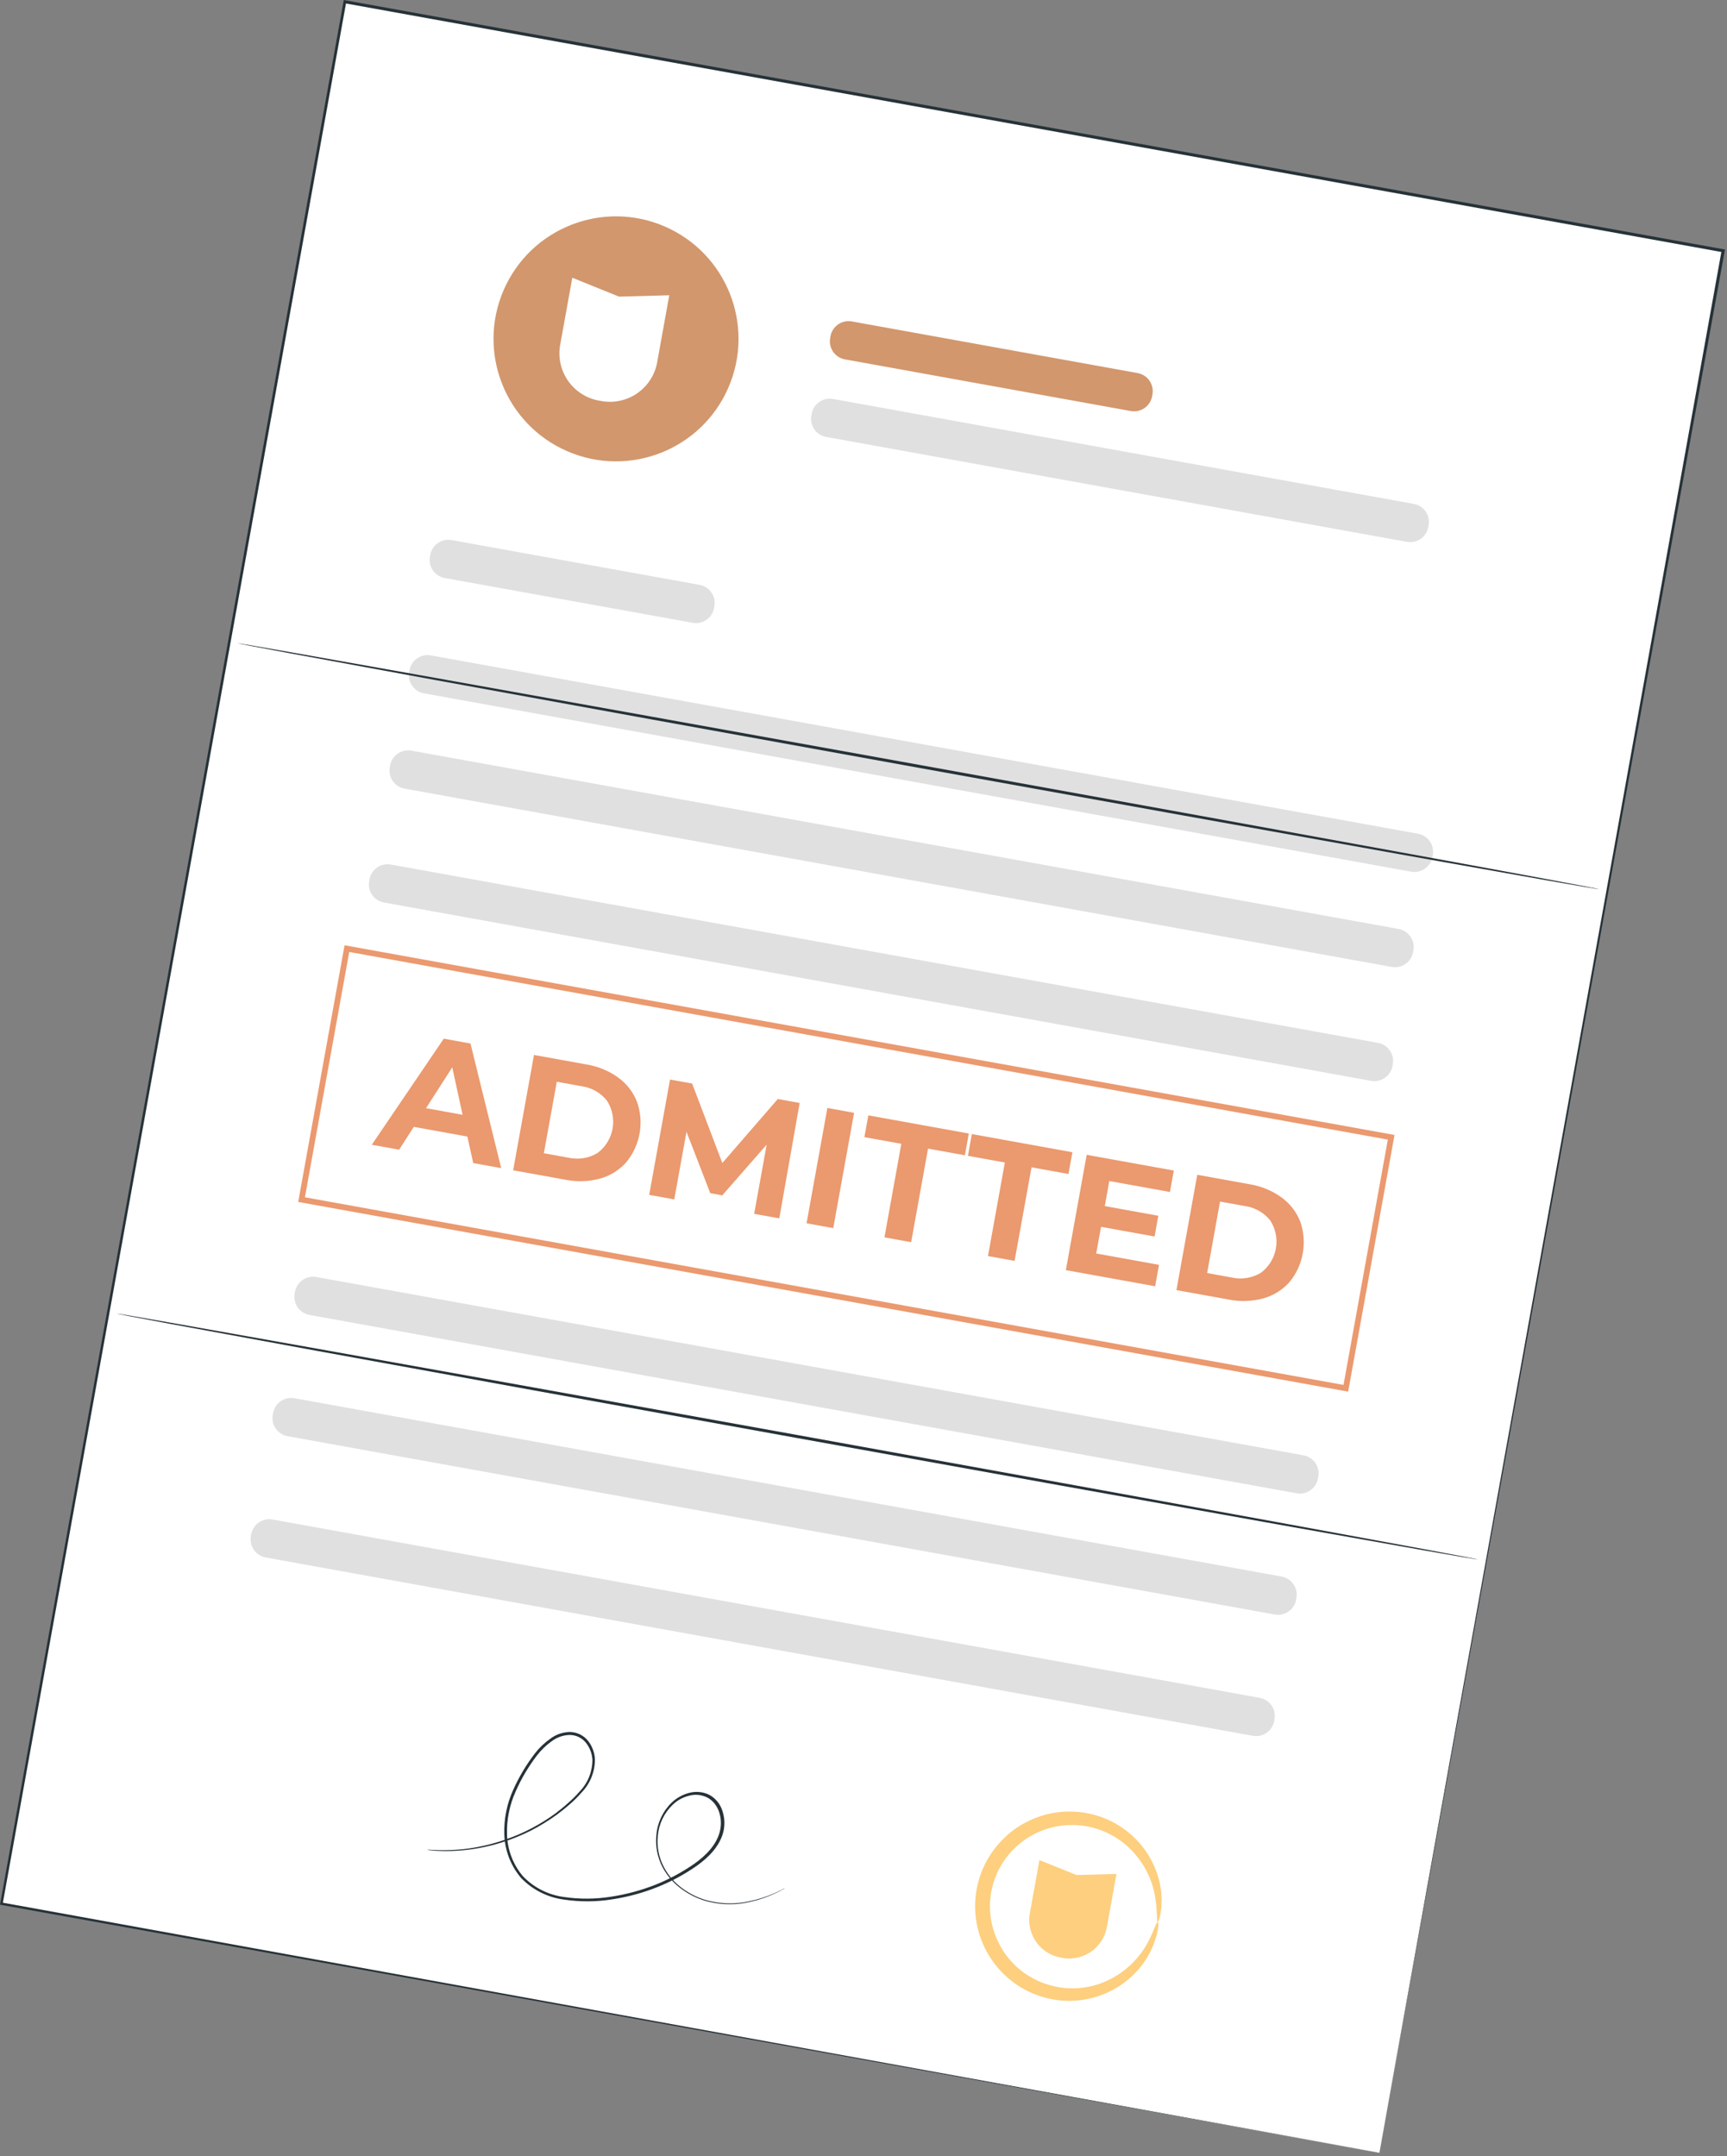 <?xml version="1.0" encoding="UTF-8"?> <svg xmlns="http://www.w3.org/2000/svg" viewBox="0 0 72.797 90.893" fill="none"><rect x="0" y="0" width="72.797" height="90.893" fill="#808080" stroke="none"/><path d="M72.629 10.577L14.528 0.081L0.046 80.251L58.146 90.746L72.629 10.577Z" fill="white"></path><path d="M58.142 90.745C58.233 90.242 64.037 57.988 72.569 10.566L72.614 10.631L14.521 0.136L14.595 0.085C9.18 30.058 4.169 57.8 0.112 80.255L0.069 80.193L58.16 90.741L0.05 80.296L-0 80.287L0.009 80.237C4.065 57.782 9.077 30.039 14.48 0.065L14.491 0L14.561 0.013L72.654 10.507L72.712 10.517L72.699 10.587C64.087 57.997 58.232 90.245 58.142 90.745Z" fill="#263238"></path><path d="M62.306 65.737C62.3 65.773 49.444 63.478 33.595 60.615C17.745 57.752 4.906 55.405 4.913 55.369C4.919 55.333 17.774 57.628 33.629 60.492C49.484 63.357 62.312 65.704 62.306 65.737Z" fill="#263238"></path><path d="M30.705 16.334C31.838 13.717 30.634 10.677 28.017 9.545C25.4 8.412 22.36 9.616 21.228 12.233C20.095 14.85 21.299 17.89 23.916 19.022C26.533 20.155 29.573 18.951 30.705 16.334Z" fill="#D2976D"></path><path d="M25.297 16.895C24.767 16.813 24.291 16.524 23.973 16.091C23.656 15.659 23.523 15.118 23.604 14.587L24.124 11.708L26.091 12.503L28.211 12.446L27.692 15.321C27.638 15.581 27.534 15.829 27.384 16.049C27.235 16.269 27.043 16.458 26.821 16.604C26.598 16.75 26.349 16.851 26.088 16.901C25.827 16.951 25.558 16.949 25.297 16.895Z" fill="white"></path><path d="M47.954 15.726L35.906 13.549C35.486 13.473 35.083 13.753 35.007 14.173L34.993 14.25C34.917 14.671 35.196 15.073 35.617 15.149L47.665 17.326C48.086 17.402 48.488 17.122 48.565 16.702L48.578 16.625C48.654 16.204 48.375 15.802 47.954 15.726Z" fill="#D2976D"></path><path d="M58.954 39.158L17.343 31.641C16.922 31.565 16.519 31.845 16.443 32.266L16.43 32.342C16.354 32.763 16.633 33.166 17.054 33.242L58.665 40.759C59.085 40.835 59.488 40.555 59.564 40.135L59.578 40.058C59.654 39.637 59.374 39.234 58.954 39.158Z" fill="#E0E0E0"></path><path d="M58.085 43.959L16.475 36.442C16.054 36.366 15.651 36.646 15.575 37.067L15.561 37.143C15.485 37.564 15.765 37.967 16.185 38.043L57.796 45.56C58.217 45.636 58.62 45.356 58.696 44.936L58.71 44.859C58.786 44.438 58.506 44.035 58.085 43.959Z" fill="#E0E0E0"></path><path d="M54.945 61.345L13.334 53.828C12.913 53.752 12.511 54.032 12.435 54.452L12.421 54.529C12.345 54.95 12.624 55.352 13.045 55.428L54.656 62.945C55.077 63.021 55.479 62.742 55.555 62.321L55.569 62.244C55.645 61.824 55.366 61.421 54.945 61.345Z" fill="#E0E0E0"></path><path d="M54.022 66.455L12.411 58.938C11.991 58.862 11.588 59.141 11.512 59.562L11.498 59.639C11.422 60.06 11.701 60.462 12.122 60.538L53.733 68.055C54.154 68.131 54.557 67.852 54.633 67.431L54.646 67.355C54.722 66.934 54.443 66.531 54.022 66.455Z" fill="#E0E0E0"></path><path d="M53.099 71.567L11.488 64.05C11.068 63.974 10.665 64.254 10.589 64.675L10.575 64.751C10.499 65.172 10.779 65.575 11.199 65.651L52.81 73.168C53.231 73.244 53.634 72.964 53.71 72.544L53.723 72.467C53.799 72.046 53.52 71.643 53.099 71.567Z" fill="#E0E0E0"></path><path d="M59.771 35.143L18.16 27.626C17.74 27.55 17.337 27.829 17.261 28.25L17.247 28.326C17.171 28.747 17.451 29.15 17.871 29.226L59.482 36.743C59.903 36.819 60.305 36.539 60.382 36.119L60.395 36.042C60.472 35.621 60.192 35.219 59.771 35.143Z" fill="#E0E0E0"></path><path d="M29.489 24.653L19.036 22.765C18.616 22.689 18.213 22.968 18.137 23.389L18.123 23.466C18.047 23.886 18.327 24.289 18.747 24.365L29.2 26.253C29.62 26.329 30.023 26.05 30.099 25.629L30.113 25.552C30.189 25.132 29.91 24.729 29.489 24.653Z" fill="#E0E0E0"></path><path d="M59.595 21.24L35.113 16.817C34.692 16.741 34.29 17.021 34.214 17.441L34.2 17.518C34.124 17.939 34.403 18.342 34.824 18.418L59.306 22.84C59.726 22.916 60.129 22.637 60.205 22.216L60.219 22.139C60.295 21.719 60.016 21.316 59.595 21.24Z" fill="#E0E0E0"></path><path d="M19.7 47.908L17.443 47.5L16.824 48.462L15.672 48.254L18.706 43.782L19.832 43.986L21.127 49.239L19.948 49.026L19.7 47.908ZM19.499 46.991L19.064 44.99L17.959 46.712L19.499 46.991Z" fill="#EB996E"></path><path d="M22.509 44.469L24.717 44.868C25.203 44.946 25.663 45.136 26.062 45.423C26.417 45.681 26.691 46.035 26.852 46.444C27.003 46.874 27.04 47.335 26.959 47.783C26.878 48.231 26.682 48.651 26.391 49C26.097 49.327 25.716 49.563 25.293 49.68C24.819 49.809 24.321 49.826 23.839 49.729L21.63 49.33L22.509 44.469ZM23.953 48.797C24.375 48.895 24.818 48.825 25.189 48.6C25.521 48.351 25.747 47.986 25.821 47.577C25.895 47.169 25.811 46.747 25.586 46.398C25.317 46.059 24.927 45.838 24.498 45.784L23.47 45.598L22.925 48.612L23.953 48.797Z" fill="#EB996E"></path><path d="M31.79 51.166L32.316 48.25L30.446 50.386L29.939 50.294L28.937 47.706L28.422 50.557L27.365 50.366L28.243 45.505L29.175 45.674L30.448 49.023L32.785 46.326L33.708 46.493L32.849 51.357L31.79 51.166Z" fill="#EB996E"></path><path d="M34.876 46.703L36.002 46.907L35.124 51.768L33.998 51.564L34.876 46.703Z" fill="#EB996E"></path><path d="M37.993 48.214L36.436 47.933L36.602 47.015L40.838 47.78L40.672 48.698L39.119 48.417L38.407 52.361L37.281 52.157L37.993 48.214Z" fill="#EB996E"></path><path d="M42.357 49.002L40.8 48.721L40.966 47.803L45.204 48.569L45.038 49.486L43.481 49.205L42.768 53.148L41.645 52.946L42.357 49.002Z" fill="#EB996E"></path><path d="M48.855 53.316L48.692 54.219L44.928 53.539L45.806 48.678L49.479 49.341L49.316 50.245L46.76 49.783L46.569 50.839L48.826 51.247L48.668 52.121L46.411 51.714L46.208 52.837L48.855 53.316Z" fill="#EB996E"></path><path d="M50.467 49.52L52.673 49.918C53.158 49.996 53.619 50.186 54.018 50.473C54.374 50.731 54.649 51.085 54.81 51.494C54.96 51.924 54.996 52.385 54.915 52.833C54.834 53.281 54.639 53.7 54.349 54.05C54.054 54.377 53.673 54.613 53.249 54.73C52.775 54.859 52.277 54.876 51.795 54.779L49.589 54.381L50.467 49.52ZM51.911 53.848C52.334 53.946 52.778 53.875 53.149 53.651C53.482 53.402 53.708 53.037 53.781 52.628C53.855 52.22 53.771 51.798 53.547 51.449C53.277 51.11 52.886 50.889 52.456 50.834L51.428 50.648L50.884 53.662L51.911 53.848Z" fill="#EB996E"></path><path d="M56.828 58.66L12.57 50.664L14.524 39.845L58.782 47.841L56.828 58.66ZM12.853 50.468L56.632 58.377L58.5 48.037L14.721 40.128L12.853 50.468Z" fill="#EB996E"></path><path d="M48.799 81.02C48.744 81.01 48.793 80.683 48.716 80.112C48.616 79.318 48.262 78.577 47.707 78C47.306 77.584 46.809 77.274 46.259 77.096C45.71 76.919 45.124 76.88 44.556 76.983C43.892 77.105 43.278 77.419 42.79 77.886C42.265 78.385 41.912 79.038 41.783 79.751C41.654 80.464 41.756 81.2 42.074 81.851C42.219 82.162 42.413 82.447 42.648 82.697C42.869 82.942 43.127 83.151 43.412 83.317C43.908 83.614 44.469 83.783 45.047 83.81C45.624 83.836 46.199 83.718 46.719 83.467C47.441 83.12 48.032 82.55 48.403 81.842C48.668 81.333 48.737 81.009 48.799 81.022C48.861 81.036 48.845 81.367 48.632 81.945C48.499 82.295 48.311 82.622 48.074 82.913C47.759 83.304 47.369 83.629 46.927 83.868C46.385 84.163 45.781 84.324 45.164 84.339C44.45 84.354 43.745 84.176 43.122 83.824C42.432 83.431 41.874 82.839 41.521 82.127C41.139 81.359 41.014 80.487 41.167 79.642C41.319 78.798 41.741 78.025 42.368 77.439C42.661 77.159 42.996 76.929 43.362 76.757C43.709 76.586 44.08 76.468 44.462 76.409C45.168 76.298 45.891 76.378 46.555 76.642C47.127 76.871 47.637 77.233 48.041 77.699C48.371 78.078 48.623 78.519 48.781 78.995C48.902 79.351 48.964 79.723 48.966 80.098C48.964 80.711 48.828 81.025 48.799 81.02Z" fill="#FDCF7E"></path><path d="M33.088 79.59L33.002 79.643C32.943 79.677 32.853 79.725 32.729 79.782C32.383 79.95 32.019 80.078 31.644 80.162C31.046 80.304 30.423 80.3 29.827 80.151C29.456 80.054 29.105 79.89 28.791 79.669C28.434 79.425 28.14 79.099 27.934 78.718C27.711 78.294 27.618 77.813 27.669 77.337C27.715 76.817 27.949 76.331 28.326 75.971C28.529 75.781 28.775 75.646 29.043 75.576C29.324 75.499 29.623 75.525 29.886 75.649C30.153 75.79 30.354 76.03 30.446 76.317C30.546 76.604 30.562 76.913 30.493 77.208C30.344 77.813 29.88 78.285 29.378 78.642C28.858 79.007 28.297 79.31 27.708 79.545C27.096 79.79 26.458 79.963 25.806 80.061C25.135 80.169 24.451 80.173 23.778 80.072C23.087 79.983 22.447 79.66 21.964 79.159C21.529 78.646 21.28 78.001 21.258 77.329C21.236 76.687 21.362 76.049 21.625 75.463C21.872 74.907 22.184 74.382 22.556 73.899C22.739 73.665 22.956 73.459 23.2 73.289C23.438 73.109 23.726 73.011 24.023 73.007C24.169 73.009 24.313 73.044 24.445 73.107C24.577 73.172 24.693 73.264 24.785 73.377C24.958 73.596 25.06 73.863 25.077 74.142C25.084 74.667 24.884 75.174 24.52 75.553C24.362 75.735 24.191 75.905 24.008 76.062C23.831 76.218 23.65 76.358 23.472 76.494C23.125 76.743 22.761 76.967 22.382 77.163C22.041 77.333 21.69 77.481 21.33 77.604C20.754 77.801 20.156 77.93 19.55 77.99C19.168 78.028 18.784 78.037 18.4 78.017L18.103 77.991L18.003 77.973C18.036 77.969 18.07 77.968 18.104 77.971L18.403 77.986C18.785 77.998 19.167 77.985 19.546 77.945C20.146 77.877 20.737 77.741 21.307 77.541C22.061 77.281 22.772 76.909 23.416 76.437C23.591 76.301 23.77 76.162 23.941 76.005C24.121 75.851 24.288 75.684 24.443 75.504C24.787 75.144 24.976 74.664 24.971 74.165C24.954 73.908 24.858 73.662 24.698 73.46C24.616 73.358 24.512 73.276 24.394 73.219C24.276 73.162 24.146 73.132 24.015 73.132C23.741 73.138 23.476 73.23 23.258 73.395C23.024 73.561 22.817 73.76 22.641 73.987C22.276 74.462 21.969 74.98 21.729 75.529C21.474 76.098 21.352 76.717 21.372 77.34C21.392 77.983 21.63 78.601 22.046 79.091C22.506 79.57 23.117 79.878 23.776 79.963C24.433 80.059 25.101 80.055 25.757 79.95C26.398 79.853 27.026 79.683 27.63 79.445C28.21 79.213 28.762 78.915 29.274 78.557C29.765 78.208 30.206 77.755 30.344 77.197C30.482 76.638 30.284 76.006 29.801 75.763C29.562 75.647 29.289 75.623 29.034 75.696C28.781 75.76 28.549 75.889 28.361 76.069C28 76.412 27.775 76.876 27.73 77.372C27.68 77.831 27.769 78.294 27.984 78.702C28.18 79.072 28.462 79.39 28.806 79.63C29.111 79.848 29.451 80.01 29.813 80.109C30.398 80.261 31.011 80.272 31.601 80.14C31.975 80.061 32.339 79.942 32.687 79.784L32.957 79.658C32.997 79.628 33.041 79.605 33.088 79.59Z" fill="#263238"></path><path d="M44.746 82.522C44.325 82.457 43.947 82.227 43.696 81.883C43.444 81.539 43.338 81.11 43.403 80.689L43.815 78.406L45.376 79.036L47.061 78.992L46.649 81.275C46.561 81.692 46.312 82.058 45.955 82.292C45.599 82.525 45.164 82.608 44.746 82.522Z" fill="#FDCF7E"></path><path d="M67.41 37.483C67.404 37.516 54.549 35.223 38.699 32.36C22.849 29.497 10.011 27.148 10.017 27.114C10.023 27.081 22.879 29.373 38.733 32.238C54.588 35.102 67.417 37.447 67.41 37.483Z" fill="#263238"></path></svg> 